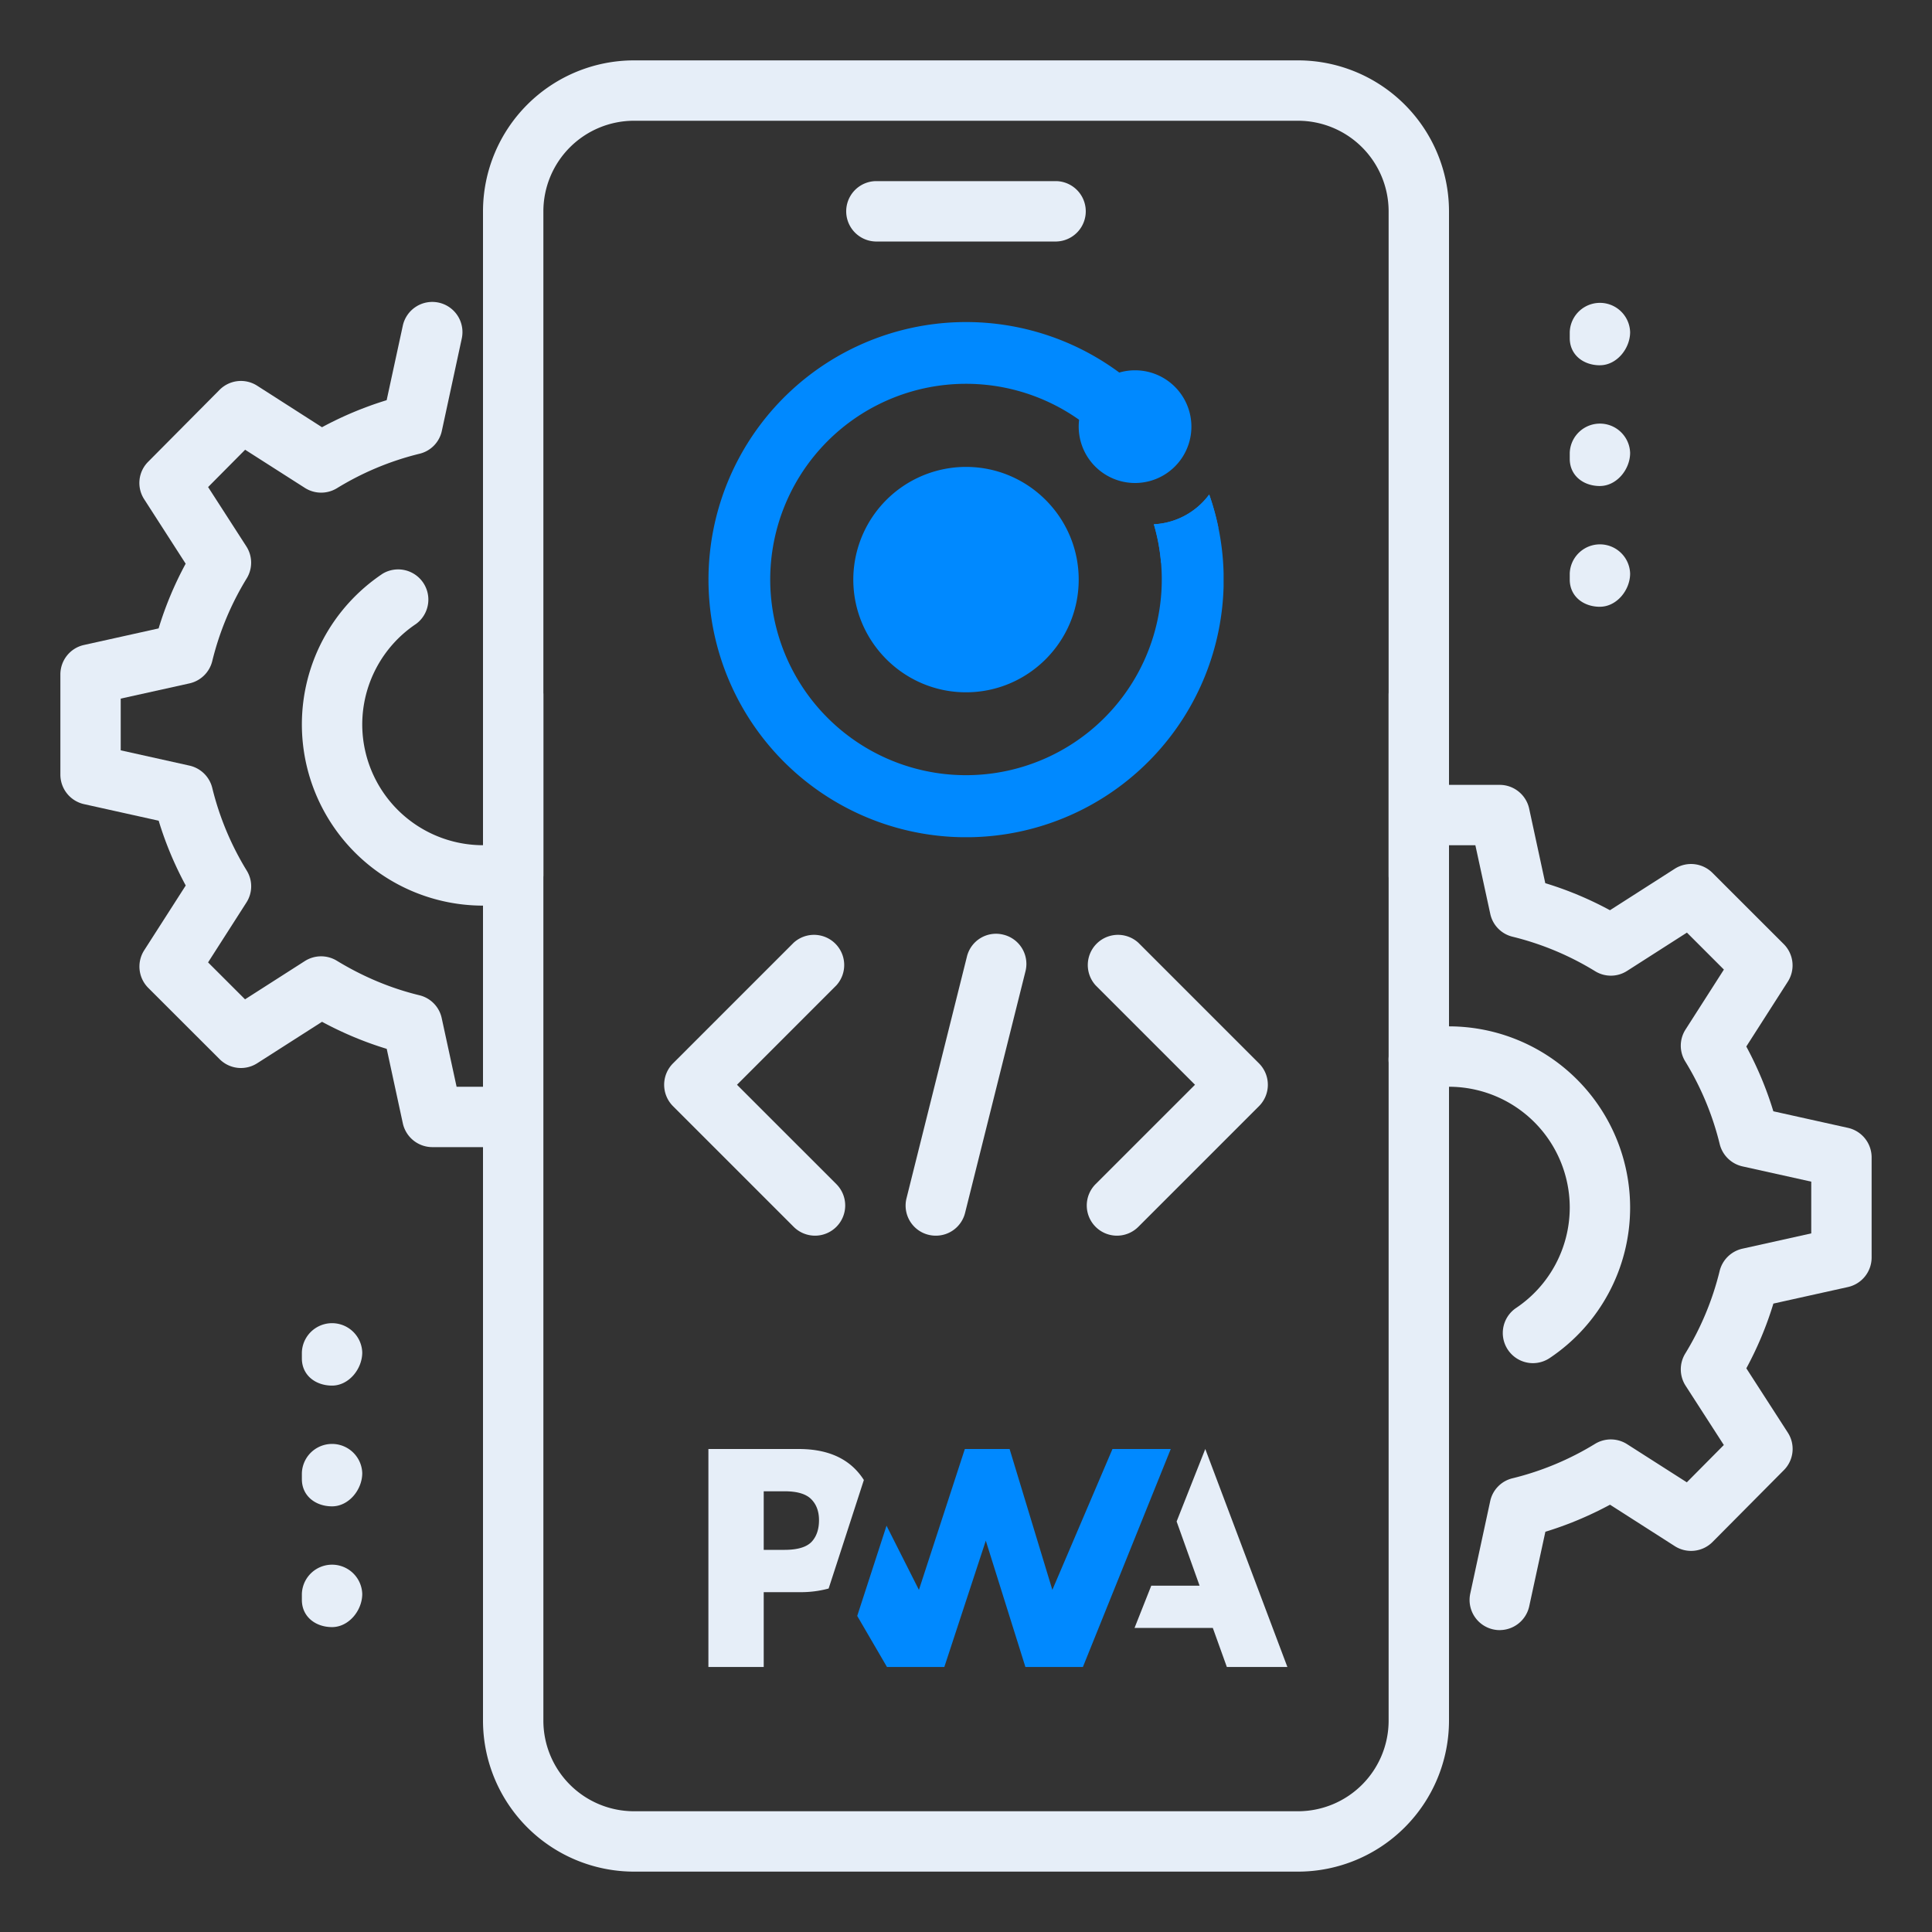 <svg xmlns="http://www.w3.org/2000/svg" width="60" height="60" fill="none" viewBox="0 0 60 60"><rect x="0" y="0" width="60" height="60" fill="#333333" stroke="none"/><path fill="#E6EEF8" d="M32.813 7.5h-5.626a.938.938 0 0 1 0-1.875h5.625a.938.938 0 0 1 0 1.875M40.313 58.125H19.687A4.693 4.693 0 0 1 15 53.438V21.562a.938.938 0 0 1 1.875 0v31.876a2.816 2.816 0 0 0 2.813 2.812h20.625a2.816 2.816 0 0 0 2.812-2.812V21.562a.938.938 0 0 1 1.875 0v31.876a4.693 4.693 0 0 1-4.687 4.687"/><path fill="#E6EEF8" d="M44.063 28.125a.94.94 0 0 1-.938-.937V6.563a2.816 2.816 0 0 0-2.812-2.813H19.687a2.816 2.816 0 0 0-2.812 2.813v20.625a.938.938 0 0 1-1.875 0V6.563a4.693 4.693 0 0 1 4.688-4.688h20.625A4.693 4.693 0 0 1 45 6.563v20.625c0 .517-.42.937-.937.937M49.688 11.344c-.518 0-.938-.326-.938-.844v-.187a.938.938 0 0 1 1.875 0c0 .517-.42 1.03-.937 1.03M49.688 15.094c-.518 0-.938-.326-.938-.844v-.187a.938.938 0 0 1 1.875 0c0 .517-.42 1.03-.937 1.03M49.688 18.844c-.518 0-.938-.327-.938-.844v-.187a.938.938 0 0 1 1.875 0c0 .517-.42 1.03-.937 1.03M10.313 43.031c-.518 0-.938-.326-.938-.843V42a.938.938 0 0 1 1.875 0c0 .517-.42 1.031-.937 1.031M10.313 46.781c-.518 0-.938-.326-.938-.843v-.188a.938.938 0 0 1 1.875 0c0 .517-.42 1.031-.937 1.031M10.313 50.531c-.518 0-.938-.326-.938-.843V49.5a.938.938 0 0 1 1.875 0c0 .517-.42 1.031-.937 1.031"/><path fill="#E6EEF8" d="M46.577 50.625a.937.937 0 0 1-.917-1.134l.619-2.87a.93.93 0 0 1 .695-.712 9 9 0 0 0 2.564-1.07.94.94 0 0 1 .991.01l1.857 1.186 1.149-1.159-1.187-1.841a.94.94 0 0 1-.013-.996 9 9 0 0 0 1.069-2.563.94.94 0 0 1 .708-.697l2.138-.475v-1.607l-2.136-.474a.94.94 0 0 1-.708-.697 9 9 0 0 0-1.07-2.564.93.93 0 0 1 .012-.993l1.189-1.858-1.148-1.148-1.858 1.189a.93.93 0 0 1-.992.01 9 9 0 0 0-2.563-1.071.93.93 0 0 1-.695-.713l-.462-2.128H45a.938.938 0 0 1 0-1.875h1.575c.44 0 .823.31.915.74l.5 2.313c.687.208 1.36.489 2.009.84l2.014-1.289a.94.94 0 0 1 1.168.128l2.214 2.212a.936.936 0 0 1 .126 1.169L54.233 32.5c.35.65.631 1.324.84 2.012l2.315.514a.94.94 0 0 1 .737.917v3.112a.94.94 0 0 1-.735.915l-2.316.514c-.208.688-.489 1.361-.84 2.01l1.287 1.995c.24.37.189.857-.122 1.168l-2.215 2.231a.94.94 0 0 1-1.17.13l-2.013-1.288q-.978.526-2.008.84l-.501 2.312a.94.94 0 0 1-.915.742"/><path fill="#E6EEF8" d="M47.608 42.334a.937.937 0 0 1-.521-1.716A3.76 3.76 0 0 0 48.75 37.5a3.754 3.754 0 0 0-4.5-3.675.937.937 0 1 1-.377-1.838 5.632 5.632 0 0 1 6.752 5.512 5.62 5.62 0 0 1-2.496 4.675.94.94 0 0 1-.52.16M15 28.125A5.63 5.63 0 0 1 9.375 22.5c0-1.884.938-3.634 2.509-4.684a.938.938 0 0 1 1.038 1.56A3.76 3.76 0 0 0 11.25 22.5a3.754 3.754 0 0 0 4.485 3.677.94.94 0 0 1 1.104.735.935.935 0 0 1-.735 1.102q-.536.11-1.104.111"/><path fill="#E6EEF8" d="M15 35.625h-1.575a.94.94 0 0 1-.915-.74l-.5-2.312c-.687-.209-1.36-.49-2.009-.84L7.988 33.02a.936.936 0 0 1-1.169-.128l-2.214-2.212a.936.936 0 0 1-.126-1.169L5.768 27.5c-.351-.65-.632-1.324-.84-2.012l-2.316-.514a.94.94 0 0 1-.737-.917v-3.112c0-.439.306-.822.735-.915l2.316-.514c.208-.688.489-1.361.84-2.01L4.48 15.508a.93.93 0 0 1 .122-1.168l2.215-2.231a.934.934 0 0 1 1.17-.13L10 13.268a11 11 0 0 1 2.008-.84l.501-2.312a.937.937 0 1 1 1.832.395l-.619 2.869a.93.93 0 0 1-.696.712 9 9 0 0 0-2.564 1.071.94.94 0 0 1-.992-.01l-1.857-1.186-1.15 1.159 1.186 1.84c.197.303.2.69.013.996a9 9 0 0 0-1.069 2.564.94.94 0 0 1-.708.697l-2.136.473v1.606l2.136.475a.94.94 0 0 1 .708.697 9 9 0 0 0 1.07 2.564.93.93 0 0 1-.012.993l-1.189 1.857 1.148 1.147 1.858-1.189a.94.94 0 0 1 .992-.01c.817.498 1.68.858 2.563 1.072.35.084.62.361.695.712l.462 2.13H15a.938.938 0 0 1 0 1.875M29.063 38.375a.935.935 0 0 1-.91-1.164l1.875-7.5a.93.93 0 0 1 1.136-.683.935.935 0 0 1 .683 1.137l-1.875 7.5a.934.934 0 0 1-.91.71M34.688 38.375a.938.938 0 0 1-.664-1.6l3.088-3.087-3.086-3.087a.938.938 0 0 1 1.325-1.325l3.75 3.75a.94.94 0 0 1 0 1.325l-3.75 3.75a.94.94 0 0 1-.663.274M25.313 38.375a.94.94 0 0 1-.664-.274l-3.75-3.75a.94.94 0 0 1 0-1.325l3.75-3.75a.938.938 0 0 1 1.325 1.325l-3.086 3.087 3.086 3.086a.938.938 0 0 1-.662 1.601"/><g fill="#0089FF" clip-path="url(#a)"><path d="M23.92 18a6.08 6.08 0 0 1 9.69-4.893 2.3 2.3 0 0 1 1.455-1.3 8 8 0 1 0 2.488 3.55 2.28 2.28 0 0 1-1.719.925A6.08 6.08 0 1 1 23.92 18"/><path d="M37.836 16.38a8 8 0 0 0-.283-1.022 2.28 2.28 0 0 1-1.719.924q.171.578.224 1.2a2.5 2.5 0 0 0 1.778-1.103M30 21.5c1.928 0 3.5-1.569 3.5-3.5 0-1.928-1.569-3.5-3.5-3.5a3.504 3.504 0 0 0-3.5 3.5c0 1.928 1.572 3.5 3.5 3.5M35.25 15a1.75 1.75 0 1 0 0-3.5 1.75 1.75 0 0 0 0 3.5"/></g><g clip-path="url(#b)"><path fill="#E6EEF8" d="m35.234 50.557.52-1.313h1.5l-.713-1.993.89-2.251 2.55 6.77h-1.88l-.436-1.213z"/><path fill="#0089FF" d="M33.63 51.77 36.359 45h-1.81l-1.867 4.375L31.354 45h-1.39l-1.426 4.375-1.006-1.993-.91 2.802.924 1.586h1.781l1.288-3.923 1.23 3.923z"/><path fill="#E6EEF8" d="M23.718 49.446h1.114q.46.006.902-.113l.289-.888.805-2.482a2 2 0 0 0-.21-.276Q25.998 45 24.803 45H22v6.77h1.718zm1.475-2.888q.242.243.242.652t-.213.654q-.233.268-.86.268h-.644v-1.819h.649q.583 0 .826.245"/></g><defs><clipPath id="a"><path fill="#fff" d="M22 10h16v16H22z"/></clipPath><clipPath id="b"><path fill="#fff" d="M22 45h17.981v6.77H22z"/></clipPath></defs></svg>